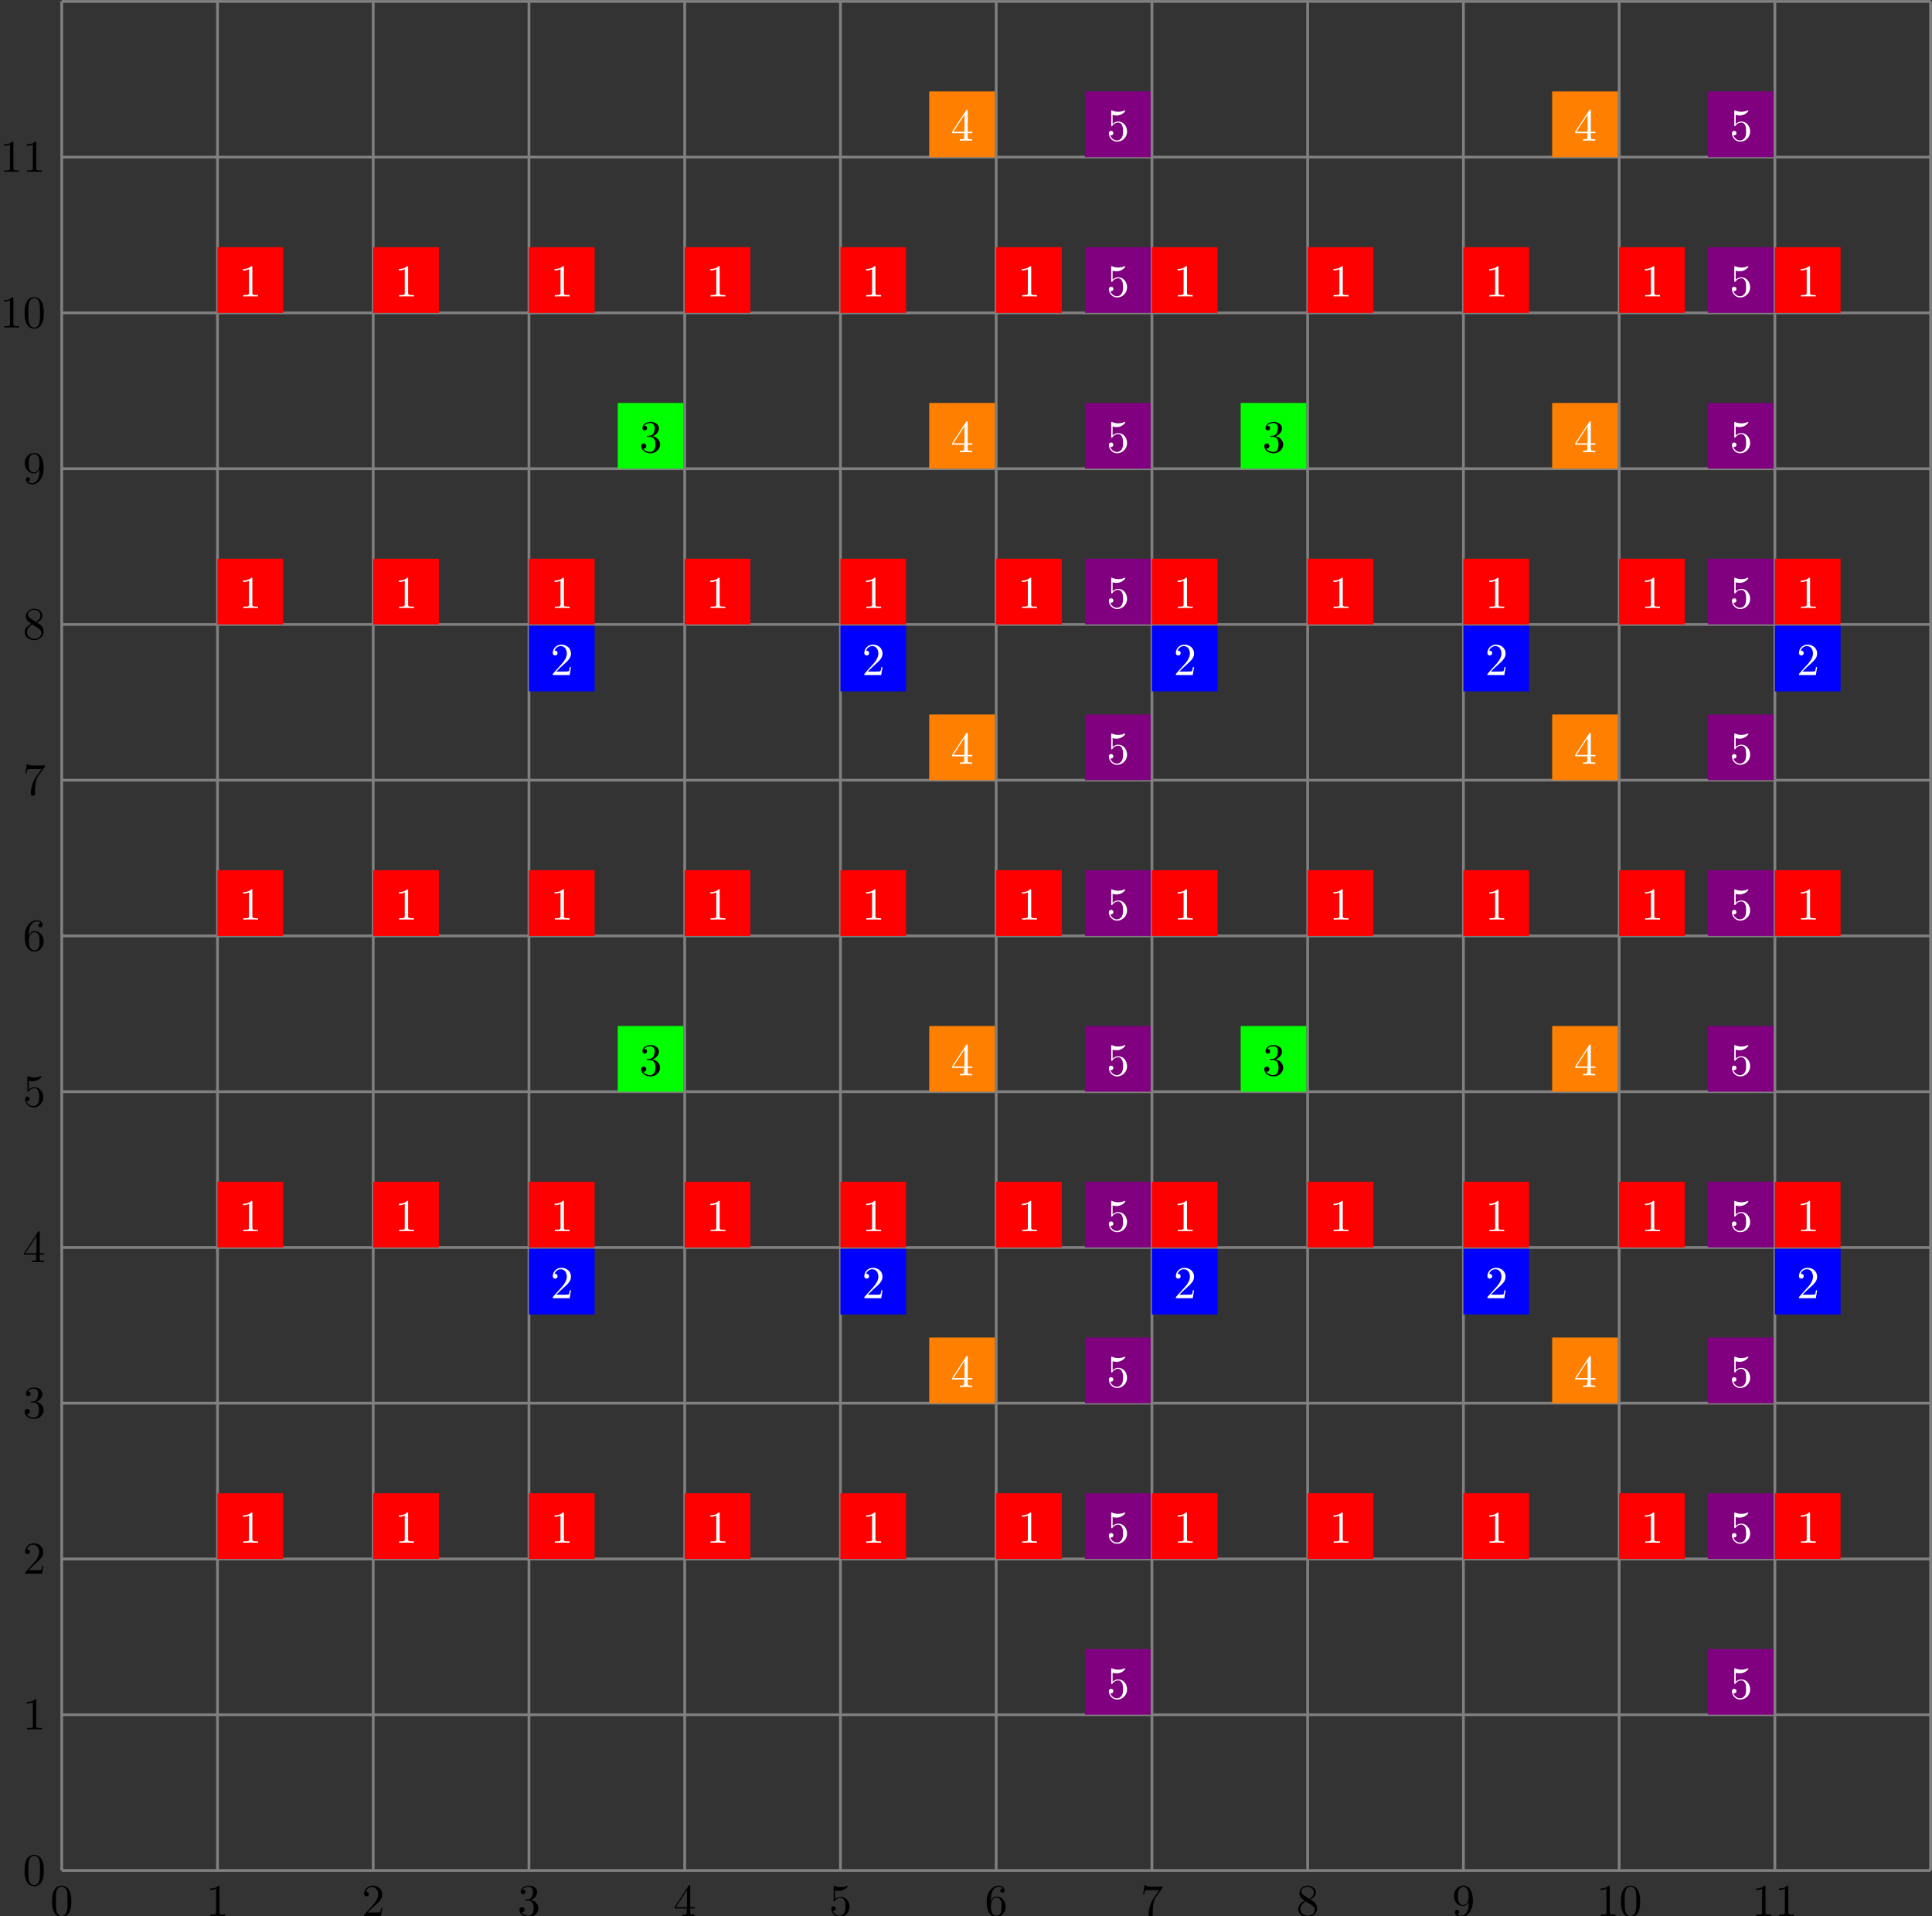<?xml version='1.0' encoding='UTF-8'?>
<!-- This file was generated by dvisvgm 2.6.1 -->
<svg height='502.118pt' version='1.1' viewBox='-68.016 -72.007 506.371 502.118' width='506.371pt' xmlns='http://www.w3.org/2000/svg' xmlns:xlink='http://www.w3.org/1999/xlink'>
<rect x="-68.016" y="-72.007" width="506.371" height="502.118" fill="#333333" stroke="none"/>
<defs>
<path d='M4.583 -3.188C4.583 -3.985 4.533 -4.782 4.184 -5.519C3.726 -6.476 2.909 -6.635 2.491 -6.635C1.893 -6.635 1.166 -6.376 0.757 -5.45C0.438 -4.762 0.389 -3.985 0.389 -3.188C0.389 -2.441 0.428 -1.544 0.837 -0.787C1.265 0.02 1.993 0.219 2.481 0.219C3.019 0.219 3.776 0.01 4.214 -0.936C4.533 -1.624 4.583 -2.401 4.583 -3.188ZM2.481 0C2.092 0 1.504 -0.249 1.325 -1.205C1.215 -1.803 1.215 -2.72 1.215 -3.308C1.215 -3.945 1.215 -4.603 1.295 -5.141C1.484 -6.326 2.232 -6.416 2.481 -6.416C2.809 -6.416 3.467 -6.237 3.656 -5.25C3.756 -4.692 3.756 -3.935 3.756 -3.308C3.756 -2.56 3.756 -1.883 3.646 -1.245C3.497 -0.299 2.929 0 2.481 0Z' id='g0-48'/>
<path d='M2.929 -6.376C2.929 -6.615 2.929 -6.635 2.7 -6.635C2.082 -5.998 1.205 -5.998 0.887 -5.998V-5.689C1.086 -5.689 1.674 -5.689 2.192 -5.948V-0.787C2.192 -0.428 2.162 -0.309 1.265 -0.309H0.946V0C1.295 -0.03 2.162 -0.03 2.56 -0.03S3.826 -0.03 4.174 0V-0.309H3.856C2.959 -0.309 2.929 -0.418 2.929 -0.787V-6.376Z' id='g0-49'/>
<path d='M1.265 -0.767L2.321 -1.793C3.875 -3.168 4.473 -3.706 4.473 -4.702C4.473 -5.838 3.577 -6.635 2.361 -6.635C1.235 -6.635 0.498 -5.719 0.498 -4.832C0.498 -4.274 0.996 -4.274 1.026 -4.274C1.196 -4.274 1.544 -4.394 1.544 -4.802C1.544 -5.061 1.365 -5.32 1.016 -5.32C0.936 -5.32 0.917 -5.32 0.887 -5.31C1.116 -5.958 1.654 -6.326 2.232 -6.326C3.138 -6.326 3.567 -5.519 3.567 -4.702C3.567 -3.905 3.068 -3.118 2.521 -2.501L0.608 -0.369C0.498 -0.259 0.498 -0.239 0.498 0H4.194L4.473 -1.733H4.224C4.174 -1.435 4.105 -0.996 4.005 -0.847C3.935 -0.767 3.278 -0.767 3.059 -0.767H1.265Z' id='g0-50'/>
<path d='M2.889 -3.507C3.706 -3.776 4.284 -4.473 4.284 -5.26C4.284 -6.077 3.407 -6.635 2.451 -6.635C1.445 -6.635 0.687 -6.037 0.687 -5.28C0.687 -4.951 0.907 -4.762 1.196 -4.762C1.504 -4.762 1.704 -4.981 1.704 -5.27C1.704 -5.768 1.235 -5.768 1.086 -5.768C1.395 -6.257 2.052 -6.386 2.411 -6.386C2.819 -6.386 3.367 -6.167 3.367 -5.27C3.367 -5.151 3.347 -4.573 3.088 -4.134C2.79 -3.656 2.451 -3.626 2.202 -3.616C2.122 -3.606 1.883 -3.587 1.813 -3.587C1.733 -3.577 1.664 -3.567 1.664 -3.467C1.664 -3.357 1.733 -3.357 1.903 -3.357H2.341C3.158 -3.357 3.527 -2.68 3.527 -1.704C3.527 -0.349 2.839 -0.06 2.401 -0.06C1.973 -0.06 1.225 -0.229 0.877 -0.817C1.225 -0.767 1.534 -0.986 1.534 -1.365C1.534 -1.724 1.265 -1.923 0.976 -1.923C0.737 -1.923 0.418 -1.783 0.418 -1.345C0.418 -0.438 1.345 0.219 2.431 0.219C3.646 0.219 4.553 -0.687 4.553 -1.704C4.553 -2.521 3.925 -3.298 2.889 -3.507Z' id='g0-51'/>
<path d='M2.929 -1.644V-0.777C2.929 -0.418 2.909 -0.309 2.172 -0.309H1.963V0C2.371 -0.03 2.889 -0.03 3.308 -0.03S4.254 -0.03 4.663 0V-0.309H4.453C3.716 -0.309 3.696 -0.418 3.696 -0.777V-1.644H4.692V-1.953H3.696V-6.486C3.696 -6.685 3.696 -6.745 3.537 -6.745C3.447 -6.745 3.417 -6.745 3.337 -6.625L0.279 -1.953V-1.644H2.929ZM2.989 -1.953H0.558L2.989 -5.669V-1.953Z' id='g0-52'/>
<path d='M4.473 -2.002C4.473 -3.188 3.656 -4.184 2.58 -4.184C2.102 -4.184 1.674 -4.025 1.315 -3.676V-5.619C1.514 -5.559 1.843 -5.489 2.162 -5.489C3.387 -5.489 4.085 -6.396 4.085 -6.526C4.085 -6.585 4.055 -6.635 3.985 -6.635C3.975 -6.635 3.955 -6.635 3.905 -6.605C3.706 -6.516 3.218 -6.316 2.55 -6.316C2.152 -6.316 1.694 -6.386 1.225 -6.595C1.146 -6.625 1.126 -6.625 1.106 -6.625C1.006 -6.625 1.006 -6.545 1.006 -6.386V-3.437C1.006 -3.258 1.006 -3.178 1.146 -3.178C1.215 -3.178 1.235 -3.208 1.275 -3.268C1.385 -3.427 1.753 -3.965 2.56 -3.965C3.078 -3.965 3.328 -3.507 3.407 -3.328C3.567 -2.959 3.587 -2.57 3.587 -2.072C3.587 -1.724 3.587 -1.126 3.347 -0.707C3.108 -0.319 2.74 -0.06 2.281 -0.06C1.554 -0.06 0.986 -0.588 0.817 -1.176C0.847 -1.166 0.877 -1.156 0.986 -1.156C1.315 -1.156 1.484 -1.405 1.484 -1.644S1.315 -2.132 0.986 -2.132C0.847 -2.132 0.498 -2.062 0.498 -1.604C0.498 -0.747 1.186 0.219 2.301 0.219C3.457 0.219 4.473 -0.737 4.473 -2.002Z' id='g0-53'/>
<path d='M1.315 -3.268V-3.507C1.315 -6.027 2.55 -6.386 3.059 -6.386C3.298 -6.386 3.716 -6.326 3.935 -5.988C3.786 -5.988 3.387 -5.988 3.387 -5.539C3.387 -5.23 3.626 -5.081 3.846 -5.081C4.005 -5.081 4.304 -5.171 4.304 -5.559C4.304 -6.157 3.866 -6.635 3.039 -6.635C1.763 -6.635 0.418 -5.35 0.418 -3.148C0.418 -0.488 1.574 0.219 2.501 0.219C3.606 0.219 4.553 -0.717 4.553 -2.032C4.553 -3.298 3.666 -4.254 2.56 -4.254C1.883 -4.254 1.514 -3.746 1.315 -3.268ZM2.501 -0.06C1.873 -0.06 1.574 -0.658 1.514 -0.807C1.335 -1.275 1.335 -2.072 1.335 -2.252C1.335 -3.029 1.654 -4.025 2.55 -4.025C2.71 -4.025 3.168 -4.025 3.477 -3.407C3.656 -3.039 3.656 -2.531 3.656 -2.042C3.656 -1.564 3.656 -1.066 3.487 -0.707C3.188 -0.11 2.73 -0.06 2.501 -0.06Z' id='g0-54'/>
<path d='M4.742 -6.067C4.832 -6.187 4.832 -6.207 4.832 -6.416H2.411C1.196 -6.416 1.176 -6.545 1.136 -6.735H0.887L0.558 -4.682H0.807C0.837 -4.842 0.927 -5.469 1.056 -5.589C1.126 -5.649 1.903 -5.649 2.032 -5.649H4.095C3.985 -5.489 3.198 -4.403 2.979 -4.075C2.082 -2.73 1.753 -1.345 1.753 -0.329C1.753 -0.229 1.753 0.219 2.212 0.219S2.67 -0.229 2.67 -0.329V-0.837C2.67 -1.385 2.7 -1.933 2.78 -2.471C2.819 -2.7 2.959 -3.557 3.397 -4.174L4.742 -6.067Z' id='g0-55'/>
<path d='M1.624 -4.553C1.166 -4.852 1.126 -5.191 1.126 -5.36C1.126 -5.968 1.773 -6.386 2.481 -6.386C3.208 -6.386 3.846 -5.868 3.846 -5.151C3.846 -4.583 3.457 -4.105 2.859 -3.756L1.624 -4.553ZM3.078 -3.606C3.796 -3.975 4.284 -4.493 4.284 -5.151C4.284 -6.067 3.397 -6.635 2.491 -6.635C1.494 -6.635 0.687 -5.898 0.687 -4.971C0.687 -4.792 0.707 -4.344 1.126 -3.875C1.235 -3.756 1.604 -3.507 1.853 -3.337C1.275 -3.049 0.418 -2.491 0.418 -1.504C0.418 -0.448 1.435 0.219 2.481 0.219C3.606 0.219 4.553 -0.608 4.553 -1.674C4.553 -2.032 4.443 -2.481 4.065 -2.899C3.875 -3.108 3.716 -3.208 3.078 -3.606ZM2.082 -3.188L3.308 -2.411C3.587 -2.222 4.055 -1.923 4.055 -1.315C4.055 -0.578 3.308 -0.06 2.491 -0.06C1.634 -0.06 0.917 -0.677 0.917 -1.504C0.917 -2.082 1.235 -2.72 2.082 -3.188Z' id='g0-56'/>
<path d='M3.656 -3.168V-2.849C3.656 -0.518 2.62 -0.06 2.042 -0.06C1.873 -0.06 1.335 -0.08 1.066 -0.418C1.504 -0.418 1.584 -0.707 1.584 -0.877C1.584 -1.186 1.345 -1.335 1.126 -1.335C0.966 -1.335 0.667 -1.245 0.667 -0.857C0.667 -0.189 1.205 0.219 2.052 0.219C3.337 0.219 4.553 -1.136 4.553 -3.278C4.553 -5.958 3.407 -6.635 2.521 -6.635C1.973 -6.635 1.484 -6.456 1.056 -6.007C0.648 -5.559 0.418 -5.141 0.418 -4.394C0.418 -3.148 1.295 -2.172 2.411 -2.172C3.019 -2.172 3.427 -2.59 3.656 -3.168ZM2.421 -2.401C2.262 -2.401 1.803 -2.401 1.494 -3.029C1.315 -3.397 1.315 -3.895 1.315 -4.384C1.315 -4.922 1.315 -5.39 1.524 -5.758C1.793 -6.257 2.172 -6.386 2.521 -6.386C2.979 -6.386 3.308 -6.047 3.477 -5.599C3.597 -5.28 3.636 -4.653 3.636 -4.194C3.636 -3.367 3.298 -2.401 2.421 -2.401Z' id='g0-57'/>
</defs>
<g id='page1'>
<path d='M-51.836 418.184H437.996M-51.836 377.363H437.996M-51.836 336.543H437.996M-51.836 295.727H437.996M-51.836 254.906H437.996M-51.836 214.086H437.996M-51.836 173.265H437.996M-51.836 132.45H437.996M-51.836 91.629H437.996M-51.836 50.809H437.996M-51.836 9.989H437.996M-51.836 -30.828H437.996M-51.836 -71.633H437.996M-51.836 418.184V-71.649M-11.016 418.184V-71.649M29.801 418.184V-71.649M70.621 418.184V-71.649M111.442 418.184V-71.649M152.262 418.184V-71.649M193.078 418.184V-71.649M233.898 418.184V-71.649M274.718 418.184V-71.649M315.539 418.184V-71.649M356.356 418.184V-71.649M397.176 418.184V-71.649M437.981 418.184V-71.649' fill='none' stroke='#808080' stroke-width='0.717'/>
<g transform='matrix(1.2 0 0 1.2 11.411 -74.891)'>
<use x='-55.197' xlink:href='#g0-48' y='420.835'/>
</g>
<g transform='matrix(1.2 0 0 1.2 52.23 -74.891)'>
<use x='-55.197' xlink:href='#g0-49' y='420.835'/>
</g>
<g transform='matrix(1.2 0 0 1.2 93.05 -74.891)'>
<use x='-55.197' xlink:href='#g0-50' y='420.835'/>
</g>
<g transform='matrix(1.2 0 0 1.2 133.869 -74.891)'>
<use x='-55.197' xlink:href='#g0-51' y='420.835'/>
</g>
<g transform='matrix(1.2 0 0 1.2 174.688 -74.891)'>
<use x='-55.197' xlink:href='#g0-52' y='420.835'/>
</g>
<g transform='matrix(1.2 0 0 1.2 215.507 -74.891)'>
<use x='-55.197' xlink:href='#g0-53' y='420.835'/>
</g>
<g transform='matrix(1.2 0 0 1.2 256.327 -74.891)'>
<use x='-55.197' xlink:href='#g0-54' y='420.835'/>
</g>
<g transform='matrix(1.2 0 0 1.2 297.146 -74.891)'>
<use x='-55.197' xlink:href='#g0-55' y='420.835'/>
</g>
<g transform='matrix(1.2 0 0 1.2 337.965 -74.891)'>
<use x='-55.197' xlink:href='#g0-56' y='420.835'/>
</g>
<g transform='matrix(1.2 0 0 1.2 378.784 -74.891)'>
<use x='-55.197' xlink:href='#g0-57' y='420.835'/>
</g>
<g transform='matrix(1.2 0 0 1.2 416.615 -74.891)'>
<use x='-55.197' xlink:href='#g0-49' y='420.835'/>
<use x='-50.216' xlink:href='#g0-48' y='420.835'/>
</g>
<g transform='matrix(1.2 0 0 1.2 457.434 -74.891)'>
<use x='-55.197' xlink:href='#g0-49' y='420.835'/>
<use x='-50.216' xlink:href='#g0-49' y='420.835'/>
</g>
<g transform='matrix(1.2 0 0 1.2 4.199 -82.967)'>
<use x='-55.197' xlink:href='#g0-48' y='420.835'/>
</g>
<g transform='matrix(1.2 0 0 1.2 4.199 -123.786)'>
<use x='-55.197' xlink:href='#g0-49' y='420.835'/>
</g>
<g transform='matrix(1.2 0 0 1.2 4.199 -164.605)'>
<use x='-55.197' xlink:href='#g0-50' y='420.835'/>
</g>
<g transform='matrix(1.2 0 0 1.2 4.199 -205.425)'>
<use x='-55.197' xlink:href='#g0-51' y='420.835'/>
</g>
<g transform='matrix(1.2 0 0 1.2 4.199 -246.244)'>
<use x='-55.197' xlink:href='#g0-52' y='420.835'/>
</g>
<g transform='matrix(1.2 0 0 1.2 4.199 -287.063)'>
<use x='-55.197' xlink:href='#g0-53' y='420.835'/>
</g>
<g transform='matrix(1.2 0 0 1.2 4.199 -327.883)'>
<use x='-55.197' xlink:href='#g0-54' y='420.835'/>
</g>
<g transform='matrix(1.2 0 0 1.2 4.199 -368.702)'>
<use x='-55.197' xlink:href='#g0-55' y='420.835'/>
</g>
<g transform='matrix(1.2 0 0 1.2 4.199 -409.521)'>
<use x='-55.197' xlink:href='#g0-56' y='420.835'/>
</g>
<g transform='matrix(1.2 0 0 1.2 4.199 -450.34)'>
<use x='-55.197' xlink:href='#g0-57' y='420.835'/>
</g>
<g transform='matrix(1.2 0 0 1.2 -1.779 -491.16)'>
<use x='-55.197' xlink:href='#g0-49' y='420.835'/>
<use x='-50.216' xlink:href='#g0-48' y='420.835'/>
</g>
<g transform='matrix(1.2 0 0 1.2 -1.779 -531.979)'>
<use x='-55.197' xlink:href='#g0-49' y='420.835'/>
<use x='-50.216' xlink:href='#g0-49' y='420.835'/>
</g>
<path d='M-11.016 336.543V319.328H6.199V336.543Z' fill='#ff0000'/>
<g fill='#ffffff' transform='matrix(1.2 0 0 1.2 60.848 -172.697)'>
<use x='-55.197' xlink:href='#g0-49' y='420.835'/>
</g>
<path d='M-11.016 254.906V237.691H6.199V254.906Z' fill='#ff0000'/>
<g fill='#ffffff' transform='matrix(1.2 0 0 1.2 60.848 -254.351)'>
<use x='-55.197' xlink:href='#g0-49' y='420.835'/>
</g>
<path d='M-11.016 173.265V156.05H6.199V173.265Z' fill='#ff0000'/>
<g fill='#ffffff' transform='matrix(1.2 0 0 1.2 60.848 -336.006)'>
<use x='-55.197' xlink:href='#g0-49' y='420.835'/>
</g>
<path d='M-11.016 91.629V74.414H6.199V91.629Z' fill='#ff0000'/>
<g fill='#ffffff' transform='matrix(1.2 0 0 1.2 60.848 -417.66)'>
<use x='-55.197' xlink:href='#g0-49' y='420.835'/>
</g>
<path d='M-11.016 9.989V-7.227H6.199V9.989Z' fill='#ff0000'/>
<g fill='#ffffff' transform='matrix(1.2 0 0 1.2 60.848 -499.314)'>
<use x='-55.197' xlink:href='#g0-49' y='420.835'/>
</g>
<path d='M29.801 336.543V319.328H47.019V336.543Z' fill='#ff0000'/>
<g fill='#ffffff' transform='matrix(1.2 0 0 1.2 101.675 -172.697)'>
<use x='-55.197' xlink:href='#g0-49' y='420.835'/>
</g>
<path d='M29.801 254.906V237.691H47.019V254.906Z' fill='#ff0000'/>
<g fill='#ffffff' transform='matrix(1.2 0 0 1.2 101.675 -254.351)'>
<use x='-55.197' xlink:href='#g0-49' y='420.835'/>
</g>
<path d='M29.801 173.265V156.05H47.019V173.265Z' fill='#ff0000'/>
<g fill='#ffffff' transform='matrix(1.2 0 0 1.2 101.675 -336.006)'>
<use x='-55.197' xlink:href='#g0-49' y='420.835'/>
</g>
<path d='M29.801 91.629V74.414H47.019V91.629Z' fill='#ff0000'/>
<g fill='#ffffff' transform='matrix(1.2 0 0 1.2 101.675 -417.66)'>
<use x='-55.197' xlink:href='#g0-49' y='420.835'/>
</g>
<path d='M29.801 9.989V-7.227H47.019V9.989Z' fill='#ff0000'/>
<g fill='#ffffff' transform='matrix(1.2 0 0 1.2 101.675 -499.314)'>
<use x='-55.197' xlink:href='#g0-49' y='420.835'/>
</g>
<path d='M70.621 336.543V319.328H87.836V336.543Z' fill='#ff0000'/>
<g fill='#ffffff' transform='matrix(1.2 0 0 1.2 142.502 -172.697)'>
<use x='-55.197' xlink:href='#g0-49' y='420.835'/>
</g>
<path d='M70.621 254.906V237.691H87.836V254.906Z' fill='#ff0000'/>
<g fill='#ffffff' transform='matrix(1.2 0 0 1.2 142.502 -254.351)'>
<use x='-55.197' xlink:href='#g0-49' y='420.835'/>
</g>
<path d='M70.621 173.265V156.05H87.836V173.265Z' fill='#ff0000'/>
<g fill='#ffffff' transform='matrix(1.2 0 0 1.2 142.502 -336.006)'>
<use x='-55.197' xlink:href='#g0-49' y='420.835'/>
</g>
<path d='M70.621 91.629V74.414H87.836V91.629Z' fill='#ff0000'/>
<g fill='#ffffff' transform='matrix(1.2 0 0 1.2 142.502 -417.66)'>
<use x='-55.197' xlink:href='#g0-49' y='420.835'/>
</g>
<path d='M70.621 9.989V-7.227H87.836V9.989Z' fill='#ff0000'/>
<g fill='#ffffff' transform='matrix(1.2 0 0 1.2 142.502 -499.314)'>
<use x='-55.197' xlink:href='#g0-49' y='420.835'/>
</g>
<path d='M111.442 336.543V319.328H128.657V336.543Z' fill='#ff0000'/>
<g fill='#ffffff' transform='matrix(1.2 0 0 1.2 183.329 -172.697)'>
<use x='-55.197' xlink:href='#g0-49' y='420.835'/>
</g>
<path d='M111.442 254.906V237.691H128.657V254.906Z' fill='#ff0000'/>
<g fill='#ffffff' transform='matrix(1.2 0 0 1.2 183.329 -254.351)'>
<use x='-55.197' xlink:href='#g0-49' y='420.835'/>
</g>
<path d='M111.442 173.265V156.05H128.657V173.265Z' fill='#ff0000'/>
<g fill='#ffffff' transform='matrix(1.2 0 0 1.2 183.329 -336.006)'>
<use x='-55.197' xlink:href='#g0-49' y='420.835'/>
</g>
<path d='M111.442 91.629V74.414H128.657V91.629Z' fill='#ff0000'/>
<g fill='#ffffff' transform='matrix(1.2 0 0 1.2 183.329 -417.66)'>
<use x='-55.197' xlink:href='#g0-49' y='420.835'/>
</g>
<path d='M111.442 9.989V-7.227H128.657V9.989Z' fill='#ff0000'/>
<g fill='#ffffff' transform='matrix(1.2 0 0 1.2 183.329 -499.314)'>
<use x='-55.197' xlink:href='#g0-49' y='420.835'/>
</g>
<path d='M152.262 336.543V319.328H169.476V336.543Z' fill='#ff0000'/>
<g fill='#ffffff' transform='matrix(1.2 0 0 1.2 224.156 -172.697)'>
<use x='-55.197' xlink:href='#g0-49' y='420.835'/>
</g>
<path d='M152.262 254.906V237.691H169.476V254.906Z' fill='#ff0000'/>
<g fill='#ffffff' transform='matrix(1.2 0 0 1.2 224.156 -254.351)'>
<use x='-55.197' xlink:href='#g0-49' y='420.835'/>
</g>
<path d='M152.262 173.265V156.05H169.476V173.265Z' fill='#ff0000'/>
<g fill='#ffffff' transform='matrix(1.2 0 0 1.2 224.156 -336.006)'>
<use x='-55.197' xlink:href='#g0-49' y='420.835'/>
</g>
<path d='M152.262 91.629V74.414H169.476V91.629Z' fill='#ff0000'/>
<g fill='#ffffff' transform='matrix(1.2 0 0 1.2 224.156 -417.66)'>
<use x='-55.197' xlink:href='#g0-49' y='420.835'/>
</g>
<path d='M152.262 9.989V-7.227H169.476V9.989Z' fill='#ff0000'/>
<g fill='#ffffff' transform='matrix(1.2 0 0 1.2 224.156 -499.314)'>
<use x='-55.197' xlink:href='#g0-49' y='420.835'/>
</g>
<path d='M193.078 336.543V319.328H210.296V336.543Z' fill='#ff0000'/>
<g fill='#ffffff' transform='matrix(1.2 0 0 1.2 264.983 -172.697)'>
<use x='-55.197' xlink:href='#g0-49' y='420.835'/>
</g>
<path d='M193.078 254.906V237.691H210.296V254.906Z' fill='#ff0000'/>
<g fill='#ffffff' transform='matrix(1.2 0 0 1.2 264.983 -254.351)'>
<use x='-55.197' xlink:href='#g0-49' y='420.835'/>
</g>
<path d='M193.078 173.265V156.05H210.296V173.265Z' fill='#ff0000'/>
<g fill='#ffffff' transform='matrix(1.2 0 0 1.2 264.983 -336.006)'>
<use x='-55.197' xlink:href='#g0-49' y='420.835'/>
</g>
<path d='M193.078 91.629V74.414H210.296V91.629Z' fill='#ff0000'/>
<g fill='#ffffff' transform='matrix(1.2 0 0 1.2 264.983 -417.66)'>
<use x='-55.197' xlink:href='#g0-49' y='420.835'/>
</g>
<path d='M193.078 9.989V-7.227H210.296V9.989Z' fill='#ff0000'/>
<g fill='#ffffff' transform='matrix(1.2 0 0 1.2 264.983 -499.314)'>
<use x='-55.197' xlink:href='#g0-49' y='420.835'/>
</g>
<path d='M233.898 336.543V319.328H251.113V336.543Z' fill='#ff0000'/>
<g fill='#ffffff' transform='matrix(1.2 0 0 1.2 305.81 -172.697)'>
<use x='-55.197' xlink:href='#g0-49' y='420.835'/>
</g>
<path d='M233.898 254.906V237.691H251.113V254.906Z' fill='#ff0000'/>
<g fill='#ffffff' transform='matrix(1.2 0 0 1.2 305.81 -254.351)'>
<use x='-55.197' xlink:href='#g0-49' y='420.835'/>
</g>
<path d='M233.898 173.265V156.05H251.113V173.265Z' fill='#ff0000'/>
<g fill='#ffffff' transform='matrix(1.2 0 0 1.2 305.81 -336.006)'>
<use x='-55.197' xlink:href='#g0-49' y='420.835'/>
</g>
<path d='M233.898 91.629V74.414H251.113V91.629Z' fill='#ff0000'/>
<g fill='#ffffff' transform='matrix(1.2 0 0 1.2 305.81 -417.66)'>
<use x='-55.197' xlink:href='#g0-49' y='420.835'/>
</g>
<path d='M233.898 9.989V-7.227H251.113V9.989Z' fill='#ff0000'/>
<g fill='#ffffff' transform='matrix(1.2 0 0 1.2 305.81 -499.314)'>
<use x='-55.197' xlink:href='#g0-49' y='420.835'/>
</g>
<path d='M274.718 336.543V319.328H291.934V336.543Z' fill='#ff0000'/>
<g fill='#ffffff' transform='matrix(1.2 0 0 1.2 346.638 -172.697)'>
<use x='-55.197' xlink:href='#g0-49' y='420.835'/>
</g>
<path d='M274.718 254.906V237.691H291.934V254.906Z' fill='#ff0000'/>
<g fill='#ffffff' transform='matrix(1.2 0 0 1.2 346.638 -254.351)'>
<use x='-55.197' xlink:href='#g0-49' y='420.835'/>
</g>
<path d='M274.718 173.265V156.05H291.934V173.265Z' fill='#ff0000'/>
<g fill='#ffffff' transform='matrix(1.2 0 0 1.2 346.638 -336.006)'>
<use x='-55.197' xlink:href='#g0-49' y='420.835'/>
</g>
<path d='M274.718 91.629V74.414H291.934V91.629Z' fill='#ff0000'/>
<g fill='#ffffff' transform='matrix(1.2 0 0 1.2 346.638 -417.66)'>
<use x='-55.197' xlink:href='#g0-49' y='420.835'/>
</g>
<path d='M274.718 9.989V-7.227H291.934V9.989Z' fill='#ff0000'/>
<g fill='#ffffff' transform='matrix(1.2 0 0 1.2 346.638 -499.314)'>
<use x='-55.197' xlink:href='#g0-49' y='420.835'/>
</g>
<path d='M315.539 336.543V319.328H332.754V336.543Z' fill='#ff0000'/>
<g fill='#ffffff' transform='matrix(1.2 0 0 1.2 387.465 -172.697)'>
<use x='-55.197' xlink:href='#g0-49' y='420.835'/>
</g>
<path d='M315.539 254.906V237.691H332.754V254.906Z' fill='#ff0000'/>
<g fill='#ffffff' transform='matrix(1.2 0 0 1.2 387.465 -254.351)'>
<use x='-55.197' xlink:href='#g0-49' y='420.835'/>
</g>
<path d='M315.539 173.265V156.05H332.754V173.265Z' fill='#ff0000'/>
<g fill='#ffffff' transform='matrix(1.2 0 0 1.2 387.465 -336.006)'>
<use x='-55.197' xlink:href='#g0-49' y='420.835'/>
</g>
<path d='M315.539 91.629V74.414H332.754V91.629Z' fill='#ff0000'/>
<g fill='#ffffff' transform='matrix(1.2 0 0 1.2 387.465 -417.66)'>
<use x='-55.197' xlink:href='#g0-49' y='420.835'/>
</g>
<path d='M315.539 9.989V-7.227H332.754V9.989Z' fill='#ff0000'/>
<g fill='#ffffff' transform='matrix(1.2 0 0 1.2 387.465 -499.314)'>
<use x='-55.197' xlink:href='#g0-49' y='420.835'/>
</g>
<path d='M356.356 336.543V319.328H373.574V336.543Z' fill='#ff0000'/>
<g fill='#ffffff' transform='matrix(1.2 0 0 1.2 428.292 -172.697)'>
<use x='-55.197' xlink:href='#g0-49' y='420.835'/>
</g>
<path d='M356.356 254.906V237.691H373.574V254.906Z' fill='#ff0000'/>
<g fill='#ffffff' transform='matrix(1.2 0 0 1.2 428.292 -254.351)'>
<use x='-55.197' xlink:href='#g0-49' y='420.835'/>
</g>
<path d='M356.356 173.265V156.05H373.574V173.265Z' fill='#ff0000'/>
<g fill='#ffffff' transform='matrix(1.2 0 0 1.2 428.292 -336.006)'>
<use x='-55.197' xlink:href='#g0-49' y='420.835'/>
</g>
<path d='M356.356 91.629V74.414H373.574V91.629Z' fill='#ff0000'/>
<g fill='#ffffff' transform='matrix(1.2 0 0 1.2 428.292 -417.66)'>
<use x='-55.197' xlink:href='#g0-49' y='420.835'/>
</g>
<path d='M356.356 9.989V-7.227H373.574V9.989Z' fill='#ff0000'/>
<g fill='#ffffff' transform='matrix(1.2 0 0 1.2 428.292 -499.314)'>
<use x='-55.197' xlink:href='#g0-49' y='420.835'/>
</g>
<path d='M397.176 336.543V319.328H414.391V336.543Z' fill='#ff0000'/>
<g fill='#ffffff' transform='matrix(1.2 0 0 1.2 469.119 -172.697)'>
<use x='-55.197' xlink:href='#g0-49' y='420.835'/>
</g>
<path d='M397.176 254.906V237.691H414.391V254.906Z' fill='#ff0000'/>
<g fill='#ffffff' transform='matrix(1.2 0 0 1.2 469.119 -254.351)'>
<use x='-55.197' xlink:href='#g0-49' y='420.835'/>
</g>
<path d='M397.176 173.265V156.05H414.391V173.265Z' fill='#ff0000'/>
<g fill='#ffffff' transform='matrix(1.2 0 0 1.2 469.119 -336.006)'>
<use x='-55.197' xlink:href='#g0-49' y='420.835'/>
</g>
<path d='M397.176 91.629V74.414H414.391V91.629Z' fill='#ff0000'/>
<g fill='#ffffff' transform='matrix(1.2 0 0 1.2 469.119 -417.66)'>
<use x='-55.197' xlink:href='#g0-49' y='420.835'/>
</g>
<path d='M397.176 9.989V-7.227H414.391V9.989Z' fill='#ff0000'/>
<g fill='#ffffff' transform='matrix(1.2 0 0 1.2 469.119 -499.314)'>
<use x='-55.197' xlink:href='#g0-49' y='420.835'/>
</g>
<path d='M70.621 272.457V255.242H87.836V272.457Z' fill='#0000ff'/>
<g fill='#ffffff' transform='matrix(1.2 0 0 1.2 142.502 -236.796)'>
<use x='-55.197' xlink:href='#g0-50' y='420.835'/>
</g>
<path d='M70.621 109.179V91.965H87.836V109.179Z' fill='#0000ff'/>
<g fill='#ffffff' transform='matrix(1.2 0 0 1.2 142.502 -400.105)'>
<use x='-55.197' xlink:href='#g0-50' y='420.835'/>
</g>
<path d='M152.262 272.457V255.242H169.476V272.457Z' fill='#0000ff'/>
<g fill='#ffffff' transform='matrix(1.2 0 0 1.2 224.156 -236.796)'>
<use x='-55.197' xlink:href='#g0-50' y='420.835'/>
</g>
<path d='M152.262 109.179V91.965H169.476V109.179Z' fill='#0000ff'/>
<g fill='#ffffff' transform='matrix(1.2 0 0 1.2 224.156 -400.105)'>
<use x='-55.197' xlink:href='#g0-50' y='420.835'/>
</g>
<path d='M233.898 272.457V255.242H251.113V272.457Z' fill='#0000ff'/>
<g fill='#ffffff' transform='matrix(1.2 0 0 1.2 305.81 -236.796)'>
<use x='-55.197' xlink:href='#g0-50' y='420.835'/>
</g>
<path d='M233.898 109.179V91.965H251.113V109.179Z' fill='#0000ff'/>
<g fill='#ffffff' transform='matrix(1.2 0 0 1.2 305.81 -400.105)'>
<use x='-55.197' xlink:href='#g0-50' y='420.835'/>
</g>
<path d='M315.539 272.457V255.242H332.754V272.457Z' fill='#0000ff'/>
<g fill='#ffffff' transform='matrix(1.2 0 0 1.2 387.465 -236.796)'>
<use x='-55.197' xlink:href='#g0-50' y='420.835'/>
</g>
<path d='M315.539 109.179V91.965H332.754V109.179Z' fill='#0000ff'/>
<g fill='#ffffff' transform='matrix(1.2 0 0 1.2 387.465 -400.105)'>
<use x='-55.197' xlink:href='#g0-50' y='420.835'/>
</g>
<path d='M397.176 272.457V255.242H414.391V272.457Z' fill='#0000ff'/>
<g fill='#ffffff' transform='matrix(1.2 0 0 1.2 469.119 -236.796)'>
<use x='-55.197' xlink:href='#g0-50' y='420.835'/>
</g>
<path d='M397.176 109.179V91.965H414.391V109.179Z' fill='#0000ff'/>
<g fill='#ffffff' transform='matrix(1.2 0 0 1.2 469.119 -400.105)'>
<use x='-55.197' xlink:href='#g0-50' y='420.835'/>
</g>
<path d='M93.89 214.086V196.871H111.106V214.086Z' fill='#00ff00'/>
<g transform='matrix(1.2 0 0 1.2 165.774 -295.179)'>
<use x='-55.197' xlink:href='#g0-51' y='420.835'/>
</g>
<path d='M93.89 50.809V33.594H111.106V50.809Z' fill='#00ff00'/>
<g transform='matrix(1.2 0 0 1.2 165.774 -458.487)'>
<use x='-55.197' xlink:href='#g0-51' y='420.835'/>
</g>
<path d='M257.164 214.086V196.871H274.382V214.086Z' fill='#00ff00'/>
<g transform='matrix(1.2 0 0 1.2 329.082 -295.179)'>
<use x='-55.197' xlink:href='#g0-51' y='420.835'/>
</g>
<path d='M257.164 50.809V33.594H274.382V50.809Z' fill='#00ff00'/>
<g transform='matrix(1.2 0 0 1.2 329.082 -458.487)'>
<use x='-55.197' xlink:href='#g0-51' y='420.835'/>
</g>
<path d='M175.528 295.727V278.508H192.742V295.727Z' fill='#ff8000'/>
<g fill='#ffffff' transform='matrix(1.2 0 0 1.2 247.428 -213.524)'>
<use x='-55.197' xlink:href='#g0-52' y='420.835'/>
</g>
<path d='M175.528 214.086V196.871H192.742V214.086Z' fill='#ff8000'/>
<g fill='#ffffff' transform='matrix(1.2 0 0 1.2 247.428 -295.179)'>
<use x='-55.197' xlink:href='#g0-52' y='420.835'/>
</g>
<path d='M175.528 132.45V115.231H192.742V132.45Z' fill='#ff8000'/>
<g fill='#ffffff' transform='matrix(1.2 0 0 1.2 247.428 -376.833)'>
<use x='-55.197' xlink:href='#g0-52' y='420.835'/>
</g>
<path d='M175.528 50.809V33.594H192.742V50.809Z' fill='#ff8000'/>
<g fill='#ffffff' transform='matrix(1.2 0 0 1.2 247.428 -458.487)'>
<use x='-55.197' xlink:href='#g0-52' y='420.835'/>
</g>
<path d='M175.528 -30.828V-48.047H192.742V-30.828Z' fill='#ff8000'/>
<g fill='#ffffff' transform='matrix(1.2 0 0 1.2 247.428 -540.142)'>
<use x='-55.197' xlink:href='#g0-52' y='420.835'/>
</g>
<path d='M338.804 295.727V278.508H356.02V295.727Z' fill='#ff8000'/>
<g fill='#ffffff' transform='matrix(1.2 0 0 1.2 410.737 -213.524)'>
<use x='-55.197' xlink:href='#g0-52' y='420.835'/>
</g>
<path d='M338.804 214.086V196.871H356.02V214.086Z' fill='#ff8000'/>
<g fill='#ffffff' transform='matrix(1.2 0 0 1.2 410.737 -295.179)'>
<use x='-55.197' xlink:href='#g0-52' y='420.835'/>
</g>
<path d='M338.804 132.45V115.231H356.02V132.45Z' fill='#ff8000'/>
<g fill='#ffffff' transform='matrix(1.2 0 0 1.2 410.737 -376.833)'>
<use x='-55.197' xlink:href='#g0-52' y='420.835'/>
</g>
<path d='M338.804 50.809V33.594H356.02V50.809Z' fill='#ff8000'/>
<g fill='#ffffff' transform='matrix(1.2 0 0 1.2 410.737 -458.487)'>
<use x='-55.197' xlink:href='#g0-52' y='420.835'/>
</g>
<path d='M338.804 -30.828V-48.047H356.02V-30.828Z' fill='#ff8000'/>
<g fill='#ffffff' transform='matrix(1.2 0 0 1.2 410.737 -540.142)'>
<use x='-55.197' xlink:href='#g0-52' y='420.835'/>
</g>
<path d='M216.348 377.363V360.148H233.562V377.363Z' fill='#800080'/>
<g fill='#ffffff' transform='matrix(1.2 0 0 1.2 288.255 -131.87)'>
<use x='-55.197' xlink:href='#g0-53' y='420.835'/>
</g>
<path d='M216.348 336.543V319.328H233.562V336.543Z' fill='#800080'/>
<g fill='#ffffff' transform='matrix(1.2 0 0 1.2 288.255 -172.697)'>
<use x='-55.197' xlink:href='#g0-53' y='420.835'/>
</g>
<path d='M216.348 295.727V278.508H233.562V295.727Z' fill='#800080'/>
<g fill='#ffffff' transform='matrix(1.2 0 0 1.2 288.255 -213.524)'>
<use x='-55.197' xlink:href='#g0-53' y='420.835'/>
</g>
<path d='M216.348 254.906V237.691H233.562V254.906Z' fill='#800080'/>
<g fill='#ffffff' transform='matrix(1.2 0 0 1.2 288.255 -254.351)'>
<use x='-55.197' xlink:href='#g0-53' y='420.835'/>
</g>
<path d='M216.348 214.086V196.871H233.562V214.086Z' fill='#800080'/>
<g fill='#ffffff' transform='matrix(1.2 0 0 1.2 288.255 -295.179)'>
<use x='-55.197' xlink:href='#g0-53' y='420.835'/>
</g>
<path d='M216.348 173.265V156.05H233.562V173.265Z' fill='#800080'/>
<g fill='#ffffff' transform='matrix(1.2 0 0 1.2 288.255 -336.006)'>
<use x='-55.197' xlink:href='#g0-53' y='420.835'/>
</g>
<path d='M216.348 132.45V115.231H233.562V132.45Z' fill='#800080'/>
<g fill='#ffffff' transform='matrix(1.2 0 0 1.2 288.255 -376.833)'>
<use x='-55.197' xlink:href='#g0-53' y='420.835'/>
</g>
<path d='M216.348 91.629V74.414H233.562V91.629Z' fill='#800080'/>
<g fill='#ffffff' transform='matrix(1.2 0 0 1.2 288.255 -417.66)'>
<use x='-55.197' xlink:href='#g0-53' y='420.835'/>
</g>
<path d='M216.348 50.809V33.594H233.562V50.809Z' fill='#800080'/>
<g fill='#ffffff' transform='matrix(1.2 0 0 1.2 288.255 -458.487)'>
<use x='-55.197' xlink:href='#g0-53' y='420.835'/>
</g>
<path d='M216.348 9.989V-7.227H233.562V9.989Z' fill='#800080'/>
<g fill='#ffffff' transform='matrix(1.2 0 0 1.2 288.255 -499.314)'>
<use x='-55.197' xlink:href='#g0-53' y='420.835'/>
</g>
<path d='M216.348 -30.828V-48.047H233.562V-30.828Z' fill='#800080'/>
<g fill='#ffffff' transform='matrix(1.2 0 0 1.2 288.255 -540.142)'>
<use x='-55.197' xlink:href='#g0-53' y='420.835'/>
</g>
<path d='M379.625 377.363V360.148H396.84V377.363Z' fill='#800080'/>
<g fill='#ffffff' transform='matrix(1.2 0 0 1.2 451.564 -131.87)'>
<use x='-55.197' xlink:href='#g0-53' y='420.835'/>
</g>
<path d='M379.625 336.543V319.328H396.84V336.543Z' fill='#800080'/>
<g fill='#ffffff' transform='matrix(1.2 0 0 1.2 451.564 -172.697)'>
<use x='-55.197' xlink:href='#g0-53' y='420.835'/>
</g>
<path d='M379.625 295.727V278.508H396.84V295.727Z' fill='#800080'/>
<g fill='#ffffff' transform='matrix(1.2 0 0 1.2 451.564 -213.524)'>
<use x='-55.197' xlink:href='#g0-53' y='420.835'/>
</g>
<path d='M379.625 254.906V237.691H396.84V254.906Z' fill='#800080'/>
<g fill='#ffffff' transform='matrix(1.2 0 0 1.2 451.564 -254.351)'>
<use x='-55.197' xlink:href='#g0-53' y='420.835'/>
</g>
<path d='M379.625 214.086V196.871H396.84V214.086Z' fill='#800080'/>
<g fill='#ffffff' transform='matrix(1.2 0 0 1.2 451.564 -295.179)'>
<use x='-55.197' xlink:href='#g0-53' y='420.835'/>
</g>
<path d='M379.625 173.265V156.05H396.84V173.265Z' fill='#800080'/>
<g fill='#ffffff' transform='matrix(1.2 0 0 1.2 451.564 -336.006)'>
<use x='-55.197' xlink:href='#g0-53' y='420.835'/>
</g>
<path d='M379.625 132.45V115.231H396.84V132.45Z' fill='#800080'/>
<g fill='#ffffff' transform='matrix(1.2 0 0 1.2 451.564 -376.833)'>
<use x='-55.197' xlink:href='#g0-53' y='420.835'/>
</g>
<path d='M379.625 91.629V74.414H396.84V91.629Z' fill='#800080'/>
<g fill='#ffffff' transform='matrix(1.2 0 0 1.2 451.564 -417.66)'>
<use x='-55.197' xlink:href='#g0-53' y='420.835'/>
</g>
<path d='M379.625 50.809V33.594H396.84V50.809Z' fill='#800080'/>
<g fill='#ffffff' transform='matrix(1.2 0 0 1.2 451.564 -458.487)'>
<use x='-55.197' xlink:href='#g0-53' y='420.835'/>
</g>
<path d='M379.625 9.989V-7.227H396.84V9.989Z' fill='#800080'/>
<g fill='#ffffff' transform='matrix(1.2 0 0 1.2 451.564 -499.314)'>
<use x='-55.197' xlink:href='#g0-53' y='420.835'/>
</g>
<path d='M379.625 -30.828V-48.047H396.84V-30.828Z' fill='#800080'/>
<g fill='#ffffff' transform='matrix(1.2 0 0 1.2 451.564 -540.142)'>
<use x='-55.197' xlink:href='#g0-53' y='420.835'/>
</g>
</g>
</svg>